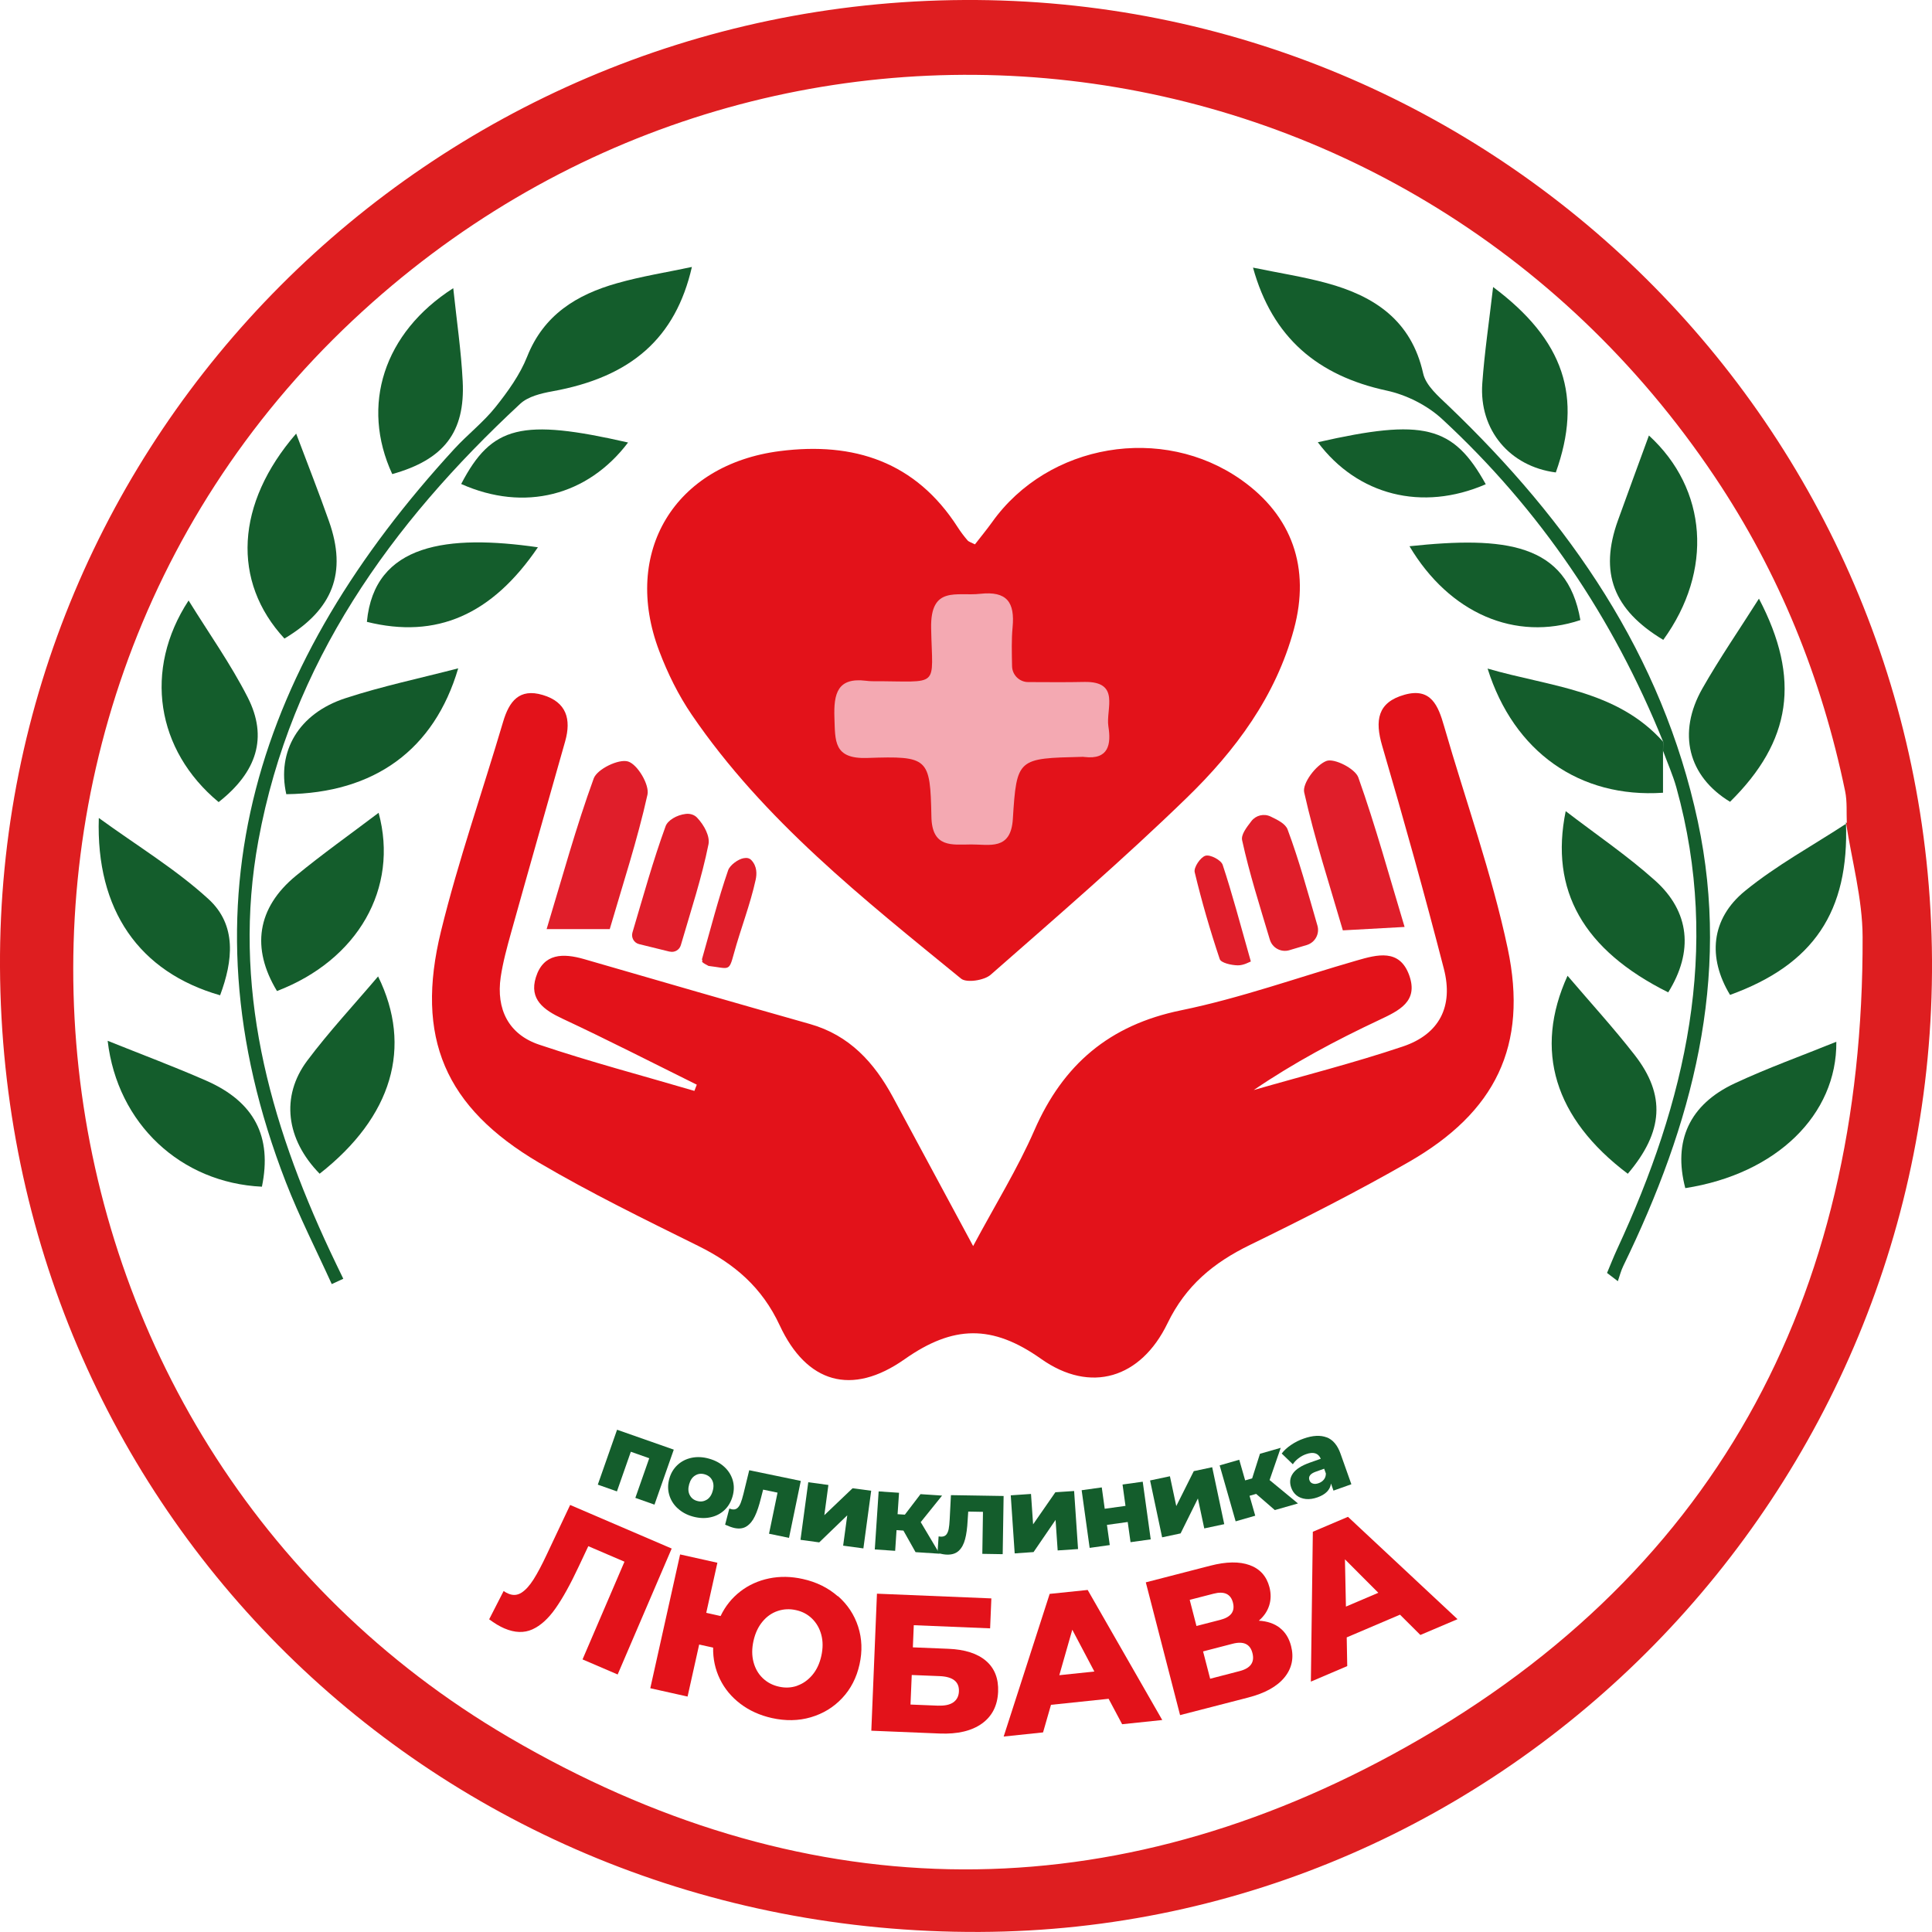 <?xml version="1.0" encoding="UTF-8"?> <svg xmlns="http://www.w3.org/2000/svg" id="_Слой_2" data-name="Слой 2" viewBox="0 0 294.84 294.83"><defs><style> .cls-1 { fill: #f4a9b2; } .cls-1, .cls-2, .cls-3, .cls-4, .cls-5, .cls-6 { stroke-width: 0px; } .cls-2 { fill: #e3121a; } .cls-3 { fill: #de1e20; } .cls-4 { fill: #135a2b; } .cls-5 { fill: #145d2c; } .cls-6 { fill: #e01e2a; } </style></defs><g id="_Слой_1-2" data-name="Слой 1"><g><path class="cls-3" d="M0,147.59C-.41,66.57,65.56.42,147.16,0c81.14-.42,147.21,65.11,147.68,146.47.47,81.2-65.02,148.04-145.34,148.36C66.33,295.17.42,230.25,0,147.59ZM281.71,125.51s.13.13.13.13c-.07-1.64.07-3.33-.26-4.91-3.57-17.24-10.04-33.27-19.88-47.95C214.15,1.79,116.02-9.51,53.83,48.89-11.79,110.51-.03,219.66,77.66,265.13c44.14,25.83,90.01,26.98,134.88,2.6,48.89-26.57,71.89-69.39,71.71-124.76-.02-5.82-1.65-11.64-2.54-17.46Z"></path><path class="cls-2" d="M106.33,165.53c-6.81-3.37-13.58-6.84-20.47-10.06-2.85-1.33-5.14-2.94-4.08-6.33,1.16-3.69,4.16-3.69,7.36-2.77,11.48,3.33,22.95,6.65,34.45,9.9,6.05,1.71,9.84,5.9,12.69,11.18,3.92,7.26,7.83,14.53,12.23,22.71,3.42-6.39,6.8-11.84,9.34-17.66,4.39-10.05,11.45-16.08,22.4-18.32,9.07-1.86,17.87-5.03,26.8-7.6,3.12-.9,6.54-1.84,8.01,2.26,1.43,4.01-1.55,5.39-4.63,6.84-6.57,3.09-12.98,6.5-19.1,10.67,7.6-2.19,15.28-4.13,22.77-6.65,5.55-1.87,7.73-6.09,6.25-11.84-2.94-11.4-6.11-22.75-9.42-34.05-1.12-3.84-.74-6.63,3.42-7.79,4.04-1.13,5.14,1.69,6.03,4.8,3.26,11.31,7.28,22.45,9.71,33.93,3.15,14.87-1.89,25-15.08,32.57-7.91,4.54-16.06,8.67-24.26,12.67-5.54,2.7-9.78,6.18-12.58,11.96-4.06,8.39-11.73,10.78-19.3,5.42-7.45-5.27-13.41-5.15-20.82.06-8.1,5.7-14.97,3.62-19.06-5.17-2.72-5.84-6.93-9.4-12.45-12.13-8.18-4.05-16.4-8.06-24.26-12.68-14.37-8.46-18.97-19.08-14.98-35.34,2.64-10.78,6.33-21.3,9.48-31.96.92-3.11,2.46-5.16,6.05-4.09,3.63,1.08,4.37,3.7,3.42,7.07-2.76,9.74-5.54,19.47-8.26,29.22-.62,2.23-1.24,4.49-1.58,6.77-.71,4.89,1.2,8.73,5.86,10.3,7.81,2.63,15.79,4.73,23.7,7.06.12-.32.25-.64.37-.96Z"></path><path class="cls-2" d="M148.79,83.07c.85-1.1,1.77-2.21,2.61-3.38,8.57-12.03,25.99-14.98,38.06-6.44,7.74,5.48,10.53,13.42,8.01,22.75-2.77,10.29-8.96,18.57-16.37,25.76-9.63,9.35-19.82,18.14-29.92,27-.98.86-3.67,1.27-4.51.59-14.91-12.18-30.09-24.14-41.1-40.27-2.04-2.99-3.69-6.34-4.97-9.73-5.73-15.1,2.36-28.46,18.42-30.51,11.28-1.44,20.72,1.62,27.14,11.63.45.7.95,1.36,1.49,1.99.2.23.56.32,1.15.62Z"></path><path class="cls-1" d="M156.91,104.09c-1.33,0-2.43-1.08-2.46-2.41-.04-2.14-.1-4.06.08-5.95.36-3.81-.85-5.56-4.95-5.11-3.54.4-7.61-1.32-7.48,5.24.18,9.36,1.51,8.08-8.99,8.1-.31,0-.64-.03-.96-.07-4.33-.53-4.94,1.93-4.81,5.64.13,3.55-.15,6.32,5.02,6.14,9.35-.32,9.6-.02,9.78,8.96.09,4.81,3.17,4.26,6.06,4.24,2.78-.02,6.07.97,6.37-3.89.58-9.32.77-9.24,10.59-9.48.11,0,.22,0,.33.02,3.73.45,4.09-1.97,3.66-4.66-.42-2.63,1.92-6.91-3.7-6.79-2.73.06-5.47.03-8.53.02Z"></path><path class="cls-5" d="M50.63,195.97c-2.35-5.18-4.95-10.27-7.01-15.57-16.73-43.09-4.06-79.48,25.72-111.9,2.02-2.2,4.43-4.06,6.28-6.38,1.88-2.36,3.73-4.92,4.83-7.7,2.53-6.39,7.58-9.46,13.69-11.19,3.76-1.07,7.65-1.68,11.45-2.49-2.49,10.84-9.23,16.8-21.31,18.98-1.71.31-3.7.79-4.9,1.91-19.75,18.34-34.97,39.54-39.95,66.65-4.07,22.13,1.62,42.76,10.94,62.66.66,1.41,1.34,2.81,2.02,4.21-.59.27-1.18.55-1.78.82Z"></path><path class="cls-5" d="M253.81,113.2c-7.62-18.9-18.77-35.42-33.73-49.25-2.26-2.09-5.44-3.69-8.45-4.34-10.53-2.27-17.46-8.08-20.41-18.77,3.92.81,7.63,1.38,11.24,2.36,7.29,1.98,12.93,5.7,14.73,13.8.41,1.84,2.33,3.48,3.84,4.92,18.48,17.68,32.63,38.01,38.07,63.43,5.14,24.03-.9,46.34-11.37,67.84-.36.74-.56,1.55-.83,2.33-.55-.42-1.1-.84-1.65-1.26.51-1.21.99-2.44,1.54-3.63,10.44-22.53,15.91-45.7,9.04-70.45-.53-1.9-1.35-3.72-2.03-5.58,0-.47.02-.93.02-1.4Z"></path><path class="cls-5" d="M253.81,113.2c0,.47-.02.93-.02,1.4v6.38c-12.69.85-22.76-6.19-26.77-18.95,9.54,2.78,19.68,3.21,26.79,11.17Z"></path><path class="cls-5" d="M254.58,151.44c-12.94-6.45-18.11-15.54-15.64-27.65,4.65,3.57,9.39,6.78,13.62,10.57,5.34,4.77,5.9,10.86,2.02,17.09Z"></path><path class="cls-5" d="M281.71,125.51c.5,13.61-4.94,21.7-17.69,26.32-3.43-5.67-2.95-11.6,2.29-15.87,4.79-3.91,10.32-6.91,15.53-10.32,0,0-.13-.13-.13-.13Z"></path><path class="cls-5" d="M45.2,66.18c1.77,4.7,3.47,9,5,13.35,2.79,7.87.62,13.49-6.79,17.92-8.07-8.72-7.46-20.6,1.78-31.27Z"></path><path class="cls-5" d="M33.37,122.41c-9.54-7.91-11.5-20.2-4.59-30.77,3.1,5.01,6.44,9.71,9.02,14.78,3.12,6.12,1.39,11.41-4.44,15.99Z"></path><path class="cls-4" d="M69.93,101.98c-3.66,12.45-12.8,19.07-26.24,19.22-1.46-6.53,1.88-12.32,9.03-14.65,5.59-1.83,11.38-3.04,17.22-4.56Z"></path><path class="cls-5" d="M42.27,151.24c-3.96-6.54-3.06-12.69,2.88-17.58,4.07-3.35,8.39-6.41,12.63-9.62,3.12,11.51-3.17,22.48-15.51,27.2Z"></path><path class="cls-5" d="M248.42,179.13c-11.23-8.46-14.37-18.87-9.2-30.22,3.46,4.06,7.02,7.95,10.25,12.1,4.76,6.12,4.38,11.72-1.05,18.11Z"></path><path class="cls-5" d="M16.44,158.84c5.26,2.11,10.2,3.96,15.01,6.07,7.38,3.23,10.1,8.55,8.52,16.19-12.35-.58-22.06-9.58-23.54-22.26Z"></path><path class="cls-5" d="M268.43,91.36c6.42,12.26,4.95,21.77-4.41,31-6.38-3.87-8.1-10.49-4.21-17.31,2.6-4.57,5.59-8.91,8.62-13.69Z"></path><path class="cls-5" d="M253.83,97.65c-7.66-4.6-9.77-10.28-6.93-18.2,1.55-4.31,3.14-8.61,4.74-12.99,8.94,8.19,9.84,20.64,2.19,31.19Z"></path><path class="cls-5" d="M48.78,179.12c-5.14-5.25-5.96-11.8-1.91-17.23,3.34-4.46,7.17-8.56,10.83-12.88,5.3,10.78,2.16,21.42-8.92,30.11Z"></path><path class="cls-5" d="M257.19,181.32c-1.89-7.2.63-12.75,7.52-15.98,5.07-2.37,10.36-4.26,15.53-6.36.12,11.1-9.12,20.18-23.06,22.34Z"></path><path class="cls-5" d="M33.59,151.89c-12.35-3.54-18.97-13-18.51-27.06,5.89,4.28,11.77,7.83,16.74,12.38,4.35,3.98,3.73,9.43,1.77,14.68Z"></path><path class="cls-5" d="M69.17,43.98c.53,5.01,1.21,9.59,1.44,14.19.4,7.81-2.89,11.98-10.75,14.18-4.84-10.48-1.32-21.57,9.31-28.37Z"></path><path class="cls-5" d="M227.86,43.8c10.85,8.12,13.69,16.78,9.57,28.3-7.01-.9-11.73-6.47-11.22-13.59.34-4.76,1.05-9.49,1.65-14.7Z"></path><path class="cls-6" d="M93.04,141.79h-9.62c2.41-7.96,4.49-15.59,7.19-23,.52-1.42,3.82-3.02,5.24-2.58,1.44.44,3.29,3.56,2.96,5.06-1.54,6.93-3.77,13.7-5.76,20.53Z"></path><path class="cls-6" d="M214.35,141.46c-3.25.18-5.99.33-9.42.52-1.99-6.84-4.29-13.87-5.9-21.06-.31-1.37,1.8-4.18,3.39-4.79,1.19-.46,4.39,1.17,4.87,2.51,2.64,7.43,4.72,15.06,7.06,22.81Z"></path><path class="cls-5" d="M82.09,83.52c-7.01,10.32-15.49,14.02-26.1,11.38,1.13-12.03,12.45-13.35,26.1-11.38Z"></path><path class="cls-5" d="M241.18,94.63c-9.92,3.32-19.99-1.03-26.08-11.27,14.53-1.54,24.05-.5,26.08,11.27Z"></path><path class="cls-5" d="M226.74,73.9c-9.72,4.22-19.58,1.67-25.63-6.41,16.11-3.66,20.66-2.57,25.63,6.41Z"></path><path class="cls-5" d="M70.38,73.86c4.66-8.94,9.24-10.03,25.47-6.33-6.16,8.14-15.83,10.63-25.47,6.33Z"></path><path class="cls-6" d="M102.2,145.23c-1.62-.4-3.06-.75-4.67-1.15-.78-.19-1.24-1-1.01-1.78,1.67-5.61,3.15-10.99,5.06-16.22.32-.88,1.68-1.71,3.08-1.87.69-.08,1.32.15,1.71.56,1.15,1.21,1.99,2.89,1.75,4.08-1.02,5.07-2.65,10.01-4.22,15.39-.21.73-.96,1.16-1.69.98Z"></path><path class="cls-6" d="M196.77,145.01c-1.27.37-2.6-.34-2.98-1.61-1.55-5.19-3.13-10.13-4.23-15.17-.18-.83.6-1.87,1.42-2.93.69-.89,1.91-1.18,2.93-.69,1.15.55,2.27,1.12,2.59,1.98,1.75,4.69,3.07,9.54,4.55,14.66.37,1.27-.36,2.59-1.63,2.97-.88.26-1.76.52-2.66.79Z"></path><path class="cls-6" d="M190.89,146.73c-.19.06-1.1.61-2.01.59-.96-.02-2.55-.37-2.74-.96-1.46-4.36-2.75-8.79-3.82-13.26-.17-.72.88-2.29,1.65-2.51.72-.21,2.38.66,2.62,1.39,1.45,4.37,2.62,8.83,4.3,14.75Z"></path><path class="cls-6" d="M107.12,146.41c1.3-4.55,2.46-9.14,4-13.6.27-.79,1.54-1.7,2.35-1.84.47-.08.87-.05,1.2.3.88.94.84,2.12.65,2.99-.84,3.84-2.31,7.54-3.34,11.33-.75,2.76-.71,2.19-3.85,1.82-1.6-.84-.69-.59-1.02-1.01Z"></path></g><g><path class="cls-2" d="M102.51,236.31l-8.25,19.23-5.36-2.3,6.4-14.91-5.52-2.37-1.45,3.08c-1.27,2.71-2.45,4.85-3.55,6.41-1.1,1.57-2.28,2.64-3.54,3.21-1.27.57-2.69.52-4.26-.15-.73-.31-1.51-.78-2.33-1.39l2.21-4.32c.21.16.45.29.71.4.71.31,1.38.26,2.01-.14.63-.4,1.24-1.08,1.84-2.02.6-.95,1.28-2.22,2.03-3.83l3.56-7.54,15.49,6.65Z"></path><path class="cls-2" d="M127.87,243.57c1.47,1.29,2.5,2.84,3.09,4.67.59,1.83.66,3.75.21,5.77-.45,2.02-1.33,3.74-2.65,5.14-1.31,1.4-2.91,2.37-4.78,2.92s-3.85.58-5.94.12c-1.83-.41-3.43-1.13-4.8-2.17-1.37-1.04-2.42-2.3-3.14-3.79-.72-1.49-1.06-3.08-1.03-4.79l-2.13-.47-1.77,7.94-5.69-1.27,4.55-20.42,5.69,1.27-1.7,7.64,2.19.49c.72-1.51,1.73-2.76,3.01-3.75,1.28-.99,2.75-1.65,4.39-1.99,1.65-.34,3.37-.31,5.15.09,2.08.46,3.86,1.34,5.33,2.63ZM121.66,257.25c.89-.31,1.66-.86,2.31-1.63.65-.77,1.11-1.74,1.37-2.91.26-1.17.26-2.24,0-3.22-.26-.98-.73-1.8-1.4-2.46-.67-.66-1.49-1.1-2.46-1.31-.97-.22-1.91-.17-2.8.13-.89.3-1.67.84-2.32,1.63-.65.78-1.11,1.76-1.37,2.93-.26,1.17-.26,2.24,0,3.23.26.99.73,1.81,1.41,2.46.68.65,1.51,1.09,2.48,1.3.97.22,1.9.17,2.79-.14Z"></path><path class="cls-2" d="M133.82,243.21l17.47.72-.19,4.57-11.65-.48-.14,3.38,5.41.22c2.53.1,4.45.72,5.76,1.85,1.31,1.13,1.92,2.7,1.84,4.71-.09,2.11-.91,3.73-2.47,4.85s-3.71,1.63-6.43,1.52l-10.45-.43.86-20.91ZM143.2,260.29c1,.04,1.76-.13,2.29-.5.53-.38.82-.93.85-1.67.06-1.47-.92-2.25-2.96-2.33l-4.24-.17-.19,4.51,4.24.17Z"></path><path class="cls-2" d="M169.19,259.25l-8.8.92-1.21,4.21-6.01.63,7.02-21.77,5.8-.6,11.38,19.85-6.12.64-2.06-3.87ZM167.01,255.09l-3.37-6.38-1.98,6.94,5.35-.56Z"></path><path class="cls-2" d="M195.31,248.43c.84.65,1.41,1.57,1.72,2.77.46,1.79.13,3.39-1,4.78s-2.98,2.42-5.55,3.08l-10.39,2.68-5.23-20.26,9.84-2.54c2.43-.63,4.44-.66,6.01-.09s2.58,1.69,3.02,3.37c.25.98.24,1.91-.04,2.79-.28.88-.8,1.65-1.58,2.32,1.3.08,2.36.44,3.2,1.09ZM182.59,248.14l3.65-.94c1.62-.42,2.26-1.29,1.92-2.62s-1.33-1.79-2.95-1.37l-3.65.94,1.03,3.99ZM191.13,252.26c-.35-1.37-1.36-1.84-3.02-1.41l-4.51,1.17,1.08,4.17,4.51-1.17c1.66-.43,2.31-1.35,1.94-2.76Z"></path><path class="cls-2" d="M213.66,246.41l-8.14,3.47.08,4.38-5.55,2.37.3-22.87,5.36-2.28,16.72,15.62-5.67,2.41-3.11-3.1ZM210.35,243.08l-5.1-5.11.15,7.21,4.95-2.11Z"></path></g><g><path class="cls-5" d="M102.82,221.24l-2.94,8.38-2.92-1.03,2.12-6.05-2.81-.99-2.12,6.05-2.92-1.03,2.94-8.38,8.66,3.04Z"></path><path class="cls-5" d="M103.42,230.19c-.63-.58-1.06-1.27-1.29-2.06-.23-.79-.23-1.61.01-2.46.23-.84.65-1.54,1.25-2.1.6-.56,1.32-.92,2.16-1.1.83-.17,1.72-.13,2.64.13.93.26,1.71.67,2.34,1.25.63.58,1.06,1.26,1.29,2.04.23.78.22,1.6-.02,2.45-.24.85-.65,1.56-1.25,2.12s-1.32.93-2.16,1.1c-.84.18-1.73.13-2.65-.12-.92-.25-1.69-.67-2.32-1.26ZM107.85,228.88c.44-.27.75-.73.92-1.37.18-.63.14-1.17-.09-1.62s-.62-.75-1.15-.9c-.53-.15-1.01-.09-1.44.18-.44.26-.74.71-.92,1.34-.18.64-.15,1.19.09,1.65.24.46.62.76,1.14.9.53.15,1.01.08,1.45-.19Z"></path><path class="cls-5" d="M122.21,225.99l-1.8,8.7-3.05-.63,1.3-6.27-2.2-.46-.34,1.32c-.28,1.13-.58,2.04-.92,2.74-.33.7-.75,1.21-1.26,1.54-.5.33-1.12.41-1.85.26-.37-.08-.85-.25-1.43-.51l.64-2.46c.19.06.31.1.38.11.33.07.6.01.82-.16.22-.18.39-.44.53-.79.14-.35.28-.81.43-1.41l.88-3.6,7.86,1.63Z"></path><path class="cls-5" d="M123.35,226.2l3.07.42-.62,4.61,4.31-4.11,2.84.38-1.19,8.8-3.09-.42.63-4.63-4.28,4.13-2.86-.39,1.19-8.8Z"></path><path class="cls-5" d="M137.87,233.58l-1.05-.07-.21,3.16-3.11-.21.59-8.86,3.11.21-.22,3.27,1.11.07,2.39-3.13,3.29.22-3.26,4.05,2.87,4.82-3.66-.24-1.85-3.29Z"></path><path class="cls-5" d="M153.16,228.3l-.14,8.88-3.11-.05.1-6.41-2.25-.04-.09,1.36c-.06,1.16-.19,2.11-.39,2.86-.2.75-.51,1.33-.95,1.75-.43.41-1.02.61-1.76.6-.38,0-.88-.09-1.5-.24l.17-2.54c.2.03.33.04.39.04.34,0,.6-.1.78-.31.18-.22.3-.51.37-.87.07-.36.12-.85.15-1.46l.19-3.7,8.03.13Z"></path><path class="cls-5" d="M154.25,228.2l3.09-.21.32,4.64,3.4-4.9,2.86-.19.6,8.86-3.11.21-.32-4.66-3.36,4.91-2.88.2-.6-8.86Z"></path><path class="cls-5" d="M165.07,227.42l3.07-.43.45,3.26,3.17-.44-.45-3.26,3.08-.43,1.22,8.8-3.08.43-.43-3.08-3.17.44.43,3.08-3.07.43-1.22-8.8Z"></path><path class="cls-5" d="M175.51,225.93l3.03-.64.97,4.55,2.67-5.33,2.81-.6,1.84,8.69-3.05.65-.97-4.57-2.64,5.33-2.82.6-1.84-8.69Z"></path><path class="cls-5" d="M191.7,227.98l-1.01.29.87,3.04-2.99.86-2.44-8.54,2.99-.86.9,3.15,1.07-.31,1.19-3.75,3.17-.91-1.7,4.92,4.33,3.57-3.53,1.01-2.85-2.47Z"></path><path class="cls-5" d="M202.45,219.34c.96.37,1.67,1.21,2.13,2.52l1.65,4.65-2.73.97-.38-1.08c-.13.96-.81,1.66-2.04,2.1-.65.23-1.25.32-1.8.26-.55-.06-1.02-.24-1.4-.54s-.66-.7-.83-1.19c-.28-.79-.2-1.52.26-2.17.45-.65,1.31-1.2,2.58-1.65l1.67-.59c-.37-.87-1.12-1.1-2.25-.7-.4.14-.79.35-1.15.63-.37.28-.65.58-.86.91l-1.7-1.64c.35-.47.83-.91,1.44-1.32.6-.41,1.24-.73,1.91-.96,1.39-.49,2.56-.55,3.52-.18ZM202.04,225.79c.2-.26.3-.56.3-.92l-.26-.73-1.27.45c-.85.3-1.18.74-.98,1.3.09.26.26.43.51.51.25.09.55.07.89-.05s.61-.31.81-.56Z"></path></g></g></svg> 